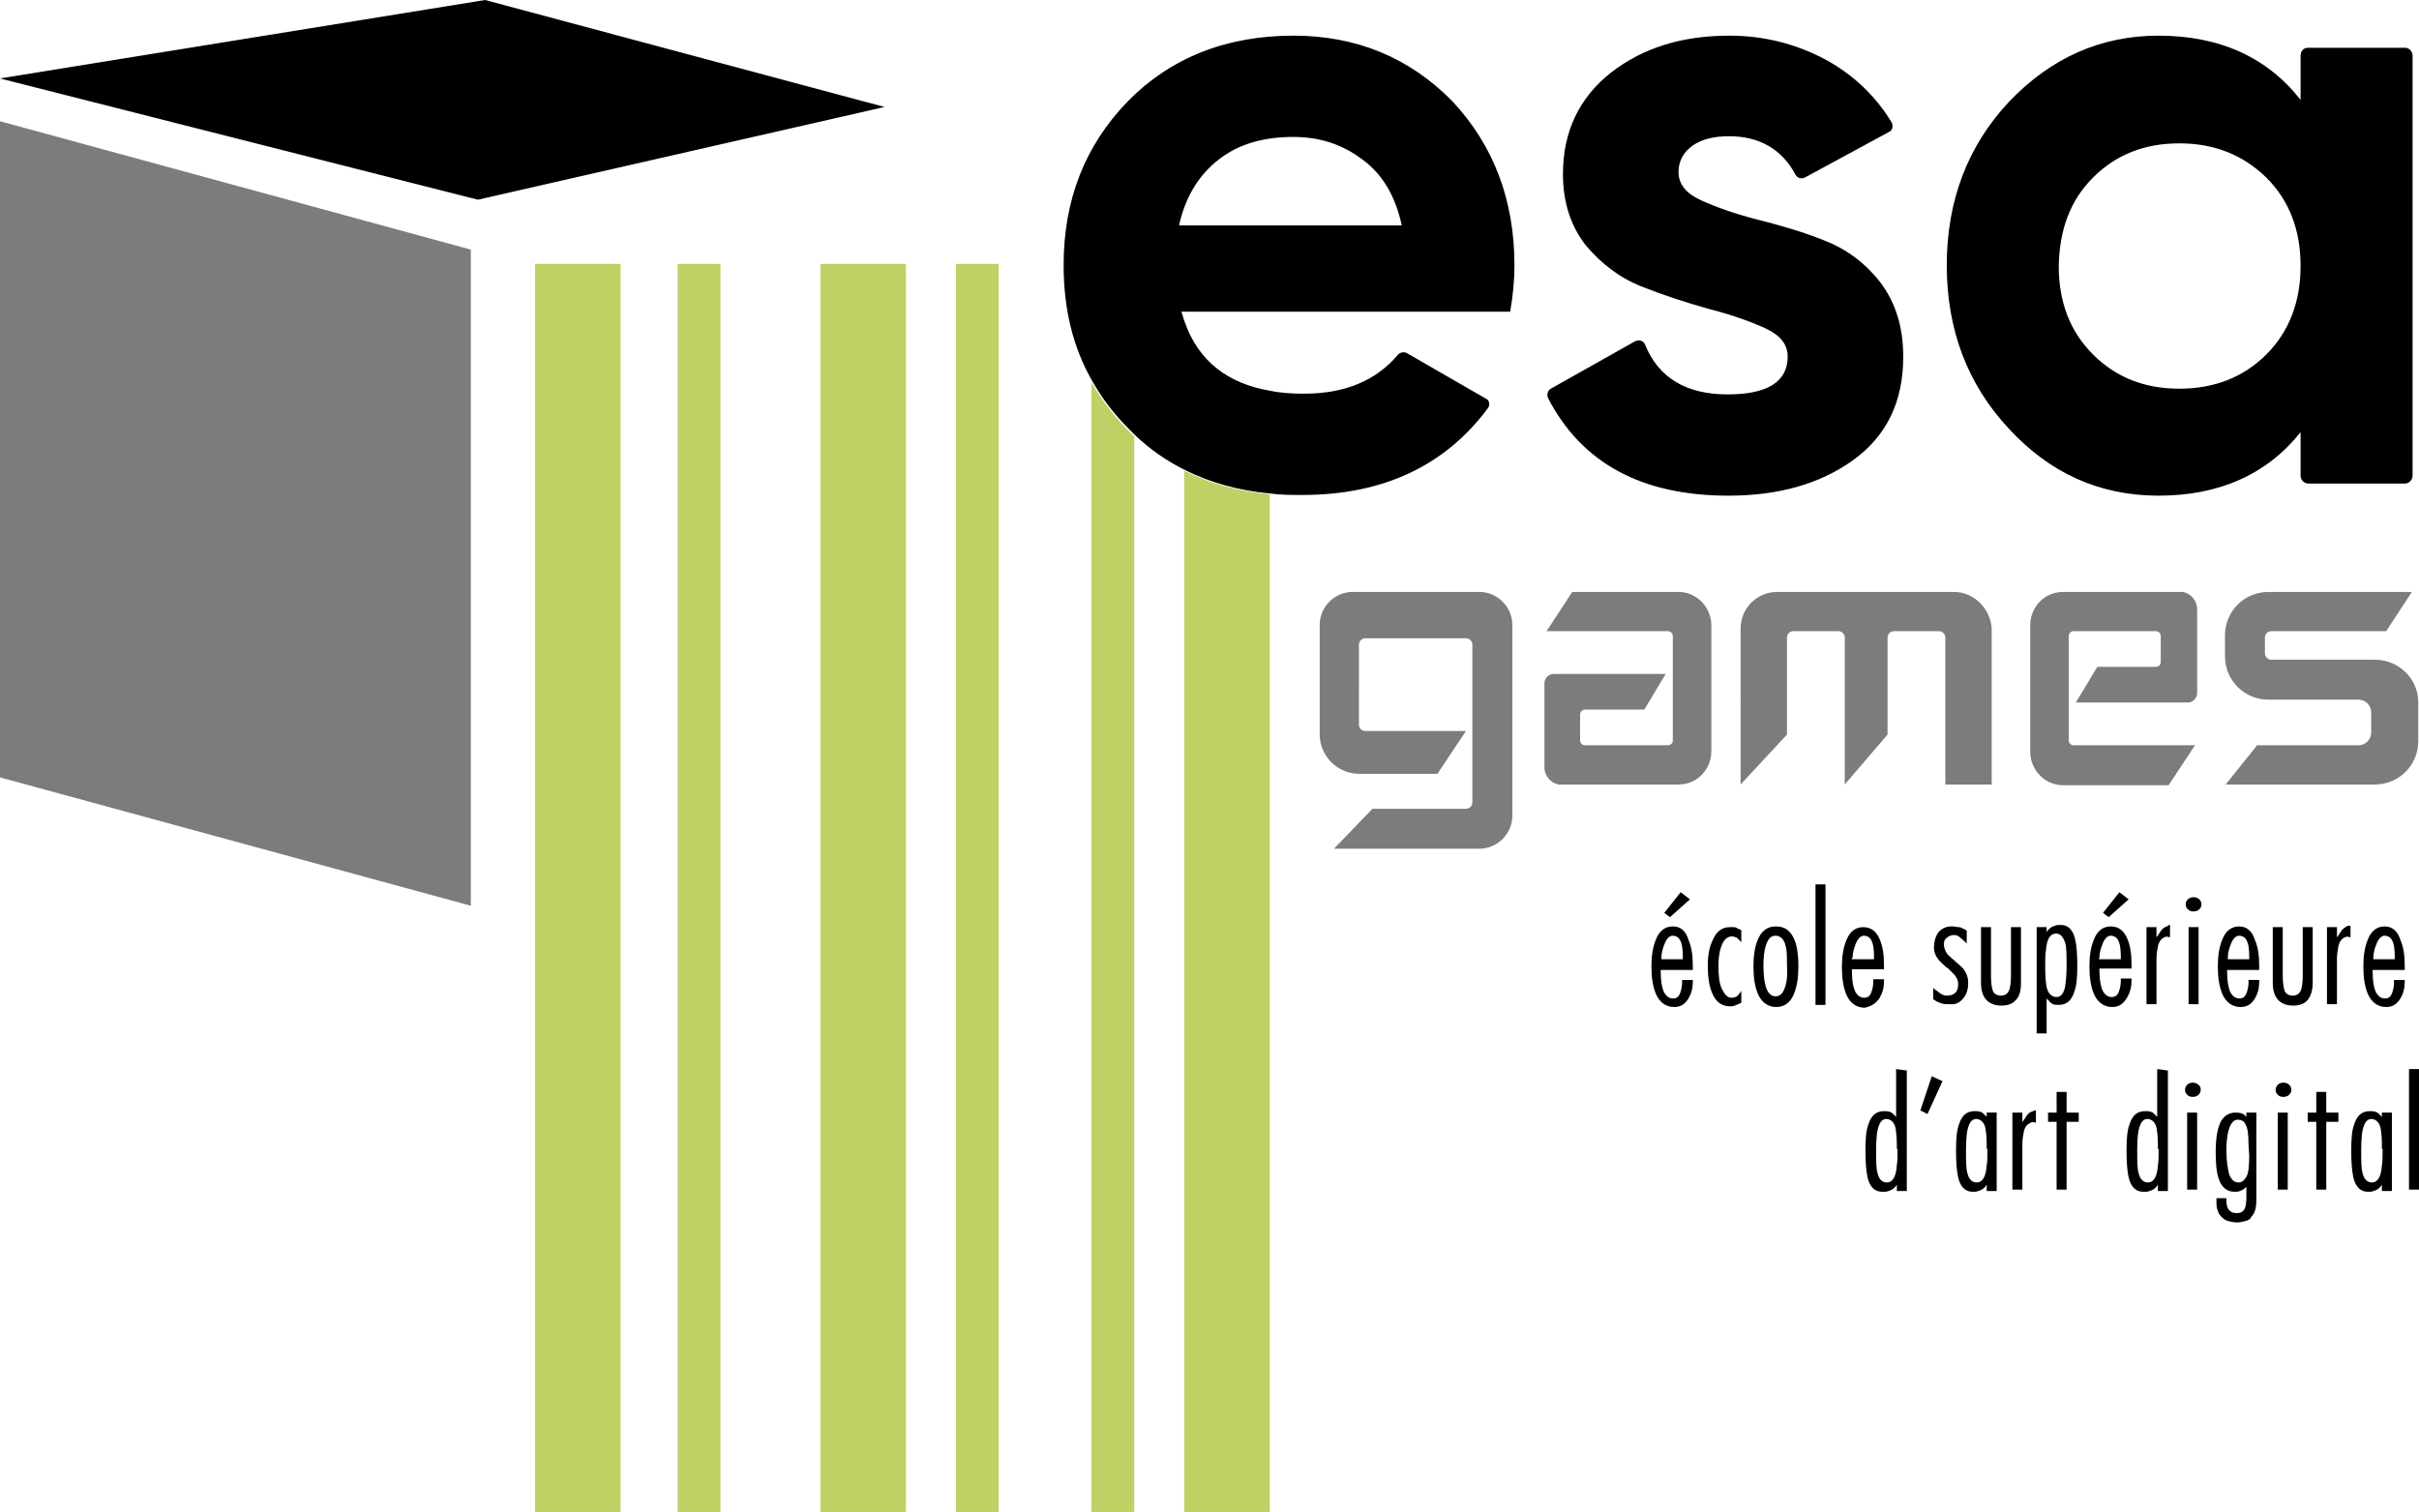 <svg xmlns="http://www.w3.org/2000/svg" width="339.1" height="212"><path d="M158.2 60.4c-2.1-2.1-3.8-4.4-5.2-6.8V212h6V61.2l-.8-.8zM134 37v175h6V37h-6zm-39 0v175h6V37h-6zm71 175h12V69.3c-4.4-.4-8.4-1.5-12-3.3v146zM115 37v175h12V37h-12zm-40 0v175h12V37H75z" fill="#c1d065"/><path d="M0 109l66 18V35L0 17v92zm332.9-16.5h-14.5c-.5 0-.9-.4-.9-.9v-2.2c0-.5.4-.9.9-.9h16.1l3.6-5.5H318c-3.4 0-6.1 2.7-6.1 6.1V92c0 3.4 2.7 6.1 6.1 6.1h12.6c1 0 1.8.8 1.8 1.8v2.8c0 1-.8 1.8-1.8 1.8h-14.2L312 110h20.9c3.4 0 6.1-2.7 6.1-6.1v-5.4c0-3.3-2.7-6-6.1-6zM207.4 83h-17.8c-2.5 0-4.6 2.1-4.6 4.6V103c0 3 2.5 5.5 5.5 5.5h11l4-6h-14.1c-.5 0-.9-.4-.9-.9V90.4c0-.5.4-.9.9-.9h14.1c.5 0 .9.4.9.9v22.1c0 .5-.4.9-.9.9h-13.1L187 119h20.4c2.5 0 4.6-2.1 4.6-4.6V87.6c0-2.5-2.1-4.6-4.6-4.6zm9.4 5.5h17c.4 0 .7.3.7.7v14.6c0 .4-.3.7-.7.7h-11.6c-.4 0-.7-.3-.7-.7v-3.6c0-.4.3-.7.7-.7h8.3l3-5h-15.7c-.7 0-1.3.6-1.3 1.3v11.8c0 1.2.9 2.2 2 2.4h16.8c2.6 0 4.6-2.1 4.6-4.7V87.7c0-2.6-2.1-4.7-4.6-4.7h-14.9l-3.6 5.5zm90.9 16h-17c-.4 0-.7-.3-.7-.7V89.2c0-.4.3-.7.7-.7h11.5c.4 0 .7.3.7.7v3.6c0 .4-.3.7-.7.7H294l-3 5h15.7c.7 0 1.3-.6 1.3-1.3V85.4c0-1.2-.9-2.2-2-2.4h-16.8c-2.6 0-4.6 2.1-4.6 4.7v17.7c0 2.6 2.1 4.7 4.6 4.7H304l3.7-5.6zM273.9 83h-24.8c-2.8 0-5.1 2.3-5.1 5.1V110l6.5-7V89.4c0-.5.4-.9.9-.9h6.3c.5 0 .9.4.9.9V110l6-7V89.4c0-.5.4-.9.9-.9h6.3c.5 0 .9.4.9.9V110h6.5V88.1c-.2-2.8-2.5-5.1-5.3-5.1z" fill="#7d7c7a"/><path d="M302.6 69.5c8.5 0 15.2-3 19.9-8.9v6.1c0 .6.5 1.1 1.1 1.1h13.5c.6 0 1.1-.5 1.1-1.1V7.8c0-.6-.5-1.1-1-1.1h-13.7c-.6 0-1 .5-1 1.1V14c-4.7-6-11.4-9-19.9-9-8.1 0-15.1 3.1-21 9.3-5.8 6.2-8.7 13.9-8.7 22.9s2.9 16.7 8.7 22.9c5.8 6.3 12.8 9.4 21 9.4zm-9.2-44.6c3.2-3.2 7.2-4.8 12.1-4.8 4.9 0 8.9 1.6 12.2 4.8 3.2 3.2 4.8 7.3 4.8 12.4 0 5-1.6 9.2-4.8 12.4-3.2 3.2-7.3 4.8-12.2 4.8-4.9 0-8.9-1.6-12.1-4.8-3.2-3.2-4.8-7.3-4.8-12.4.1-5.1 1.6-9.2 4.8-12.4zM0 11l67 17 57-13L68 0 0 11zm181.3-6c-9.4 0-17.2 3.1-23.2 9.2-6 6.2-9 13.8-9 23 0 6.1 1.3 11.5 4 16.2 1.4 2.5 3.1 4.7 5.2 6.8l.8.8c2.1 2 4.4 3.6 7 4.9 3.6 1.8 7.6 2.9 12 3.3 1.4.2 2.9.2 4.5.2 11.3 0 20-4.1 26-12.2.3-.4.2-1.1-.3-1.3l-11.1-6.4c-.4-.2-.9-.1-1.2.2-3.1 3.7-7.5 5.5-13.2 5.5-1.7 0-3.3-.1-4.7-.4-6-1-10.1-4.2-12-9.6-.2-.5-.3-1-.5-1.5h46.1c.4-2.3.6-4.4.6-6.5 0-9.1-2.9-16.8-8.7-23-6-6.1-13.4-9.2-22.3-9.2zm-16 26.5c.9-3.9 2.7-6.9 5.5-9.1s6.3-3.2 10.5-3.2c3.6 0 6.8 1 9.6 3.1 2.8 2 4.7 5.1 5.6 9.3h-31.2zm94.5 33c4.7-3.4 7-8.2 7-14.5 0-4.2-1.1-7.6-3.2-10.4-2.2-2.8-4.8-4.7-7.9-5.9-3-1.2-6.1-2.1-9.3-2.9-3.1-.8-5.7-1.7-7.9-2.7-2.2-1-3.2-2.3-3.2-4 0-1.5.7-2.8 2-3.7 1.3-.9 3-1.3 5.1-1.3 4.2 0 7.4 1.8 9.3 5.4.3.5.8.6 1.3.4l11.8-6.4c.5-.2.6-.8.4-1.3-2.3-3.8-5.4-6.7-9.2-8.8-4.1-2.2-8.6-3.4-13.6-3.4-6.6 0-12.1 1.7-16.6 5.2-4.4 3.5-6.7 8.2-6.7 14.2 0 4 1.1 7.3 3.2 10 2.2 2.6 4.8 4.6 7.9 5.8 3 1.2 6.1 2.2 9.3 3.1 3.1.8 5.7 1.7 7.9 2.7 2.2 1 3.2 2.3 3.2 4 0 3.5-2.8 5.3-8.4 5.3-5.8 0-9.7-2.3-11.6-7-.2-.5-.8-.7-1.2-.5h-.1l-11.9 6.7c-.4.2-.6.8-.4 1.3 4.7 9.1 13.1 13.7 25.3 13.7 6.9 0 12.8-1.6 17.5-5zM243 130h-.5c-1.1 0-1.9.6-2.4 1.8-.5 1-.7 2.2-.7 3.6 0 1.6.2 2.9.6 3.8.5 1.3 1.4 1.9 2.5 1.9.2 0 .4 0 .7-.1s.4-.2.7-.3l.2-.1v-1.7l-.1.2c-.1.2-.3.3-.4.5-.2.2-.5.3-.9.3-.5 0-.9-.4-1.3-1.2s-.5-1.9-.5-3.3c0-1 .1-1.9.4-2.7.3-.9.8-1.4 1.5-1.4.2 0 .5.1.7.2l.3.3.3.3v-1.7l-.5-.2c-.3-.2-.4-.2-.6-.2zm-8.9-1.4l2.8-2.5-1.3-1-2.3 2.9.8.6zm31.7 21.3v6.7l-.3-.3c-.2-.2-.4-.4-.6-.4-.2-.1-.5-.1-.8-.1-1.1 0-1.8.6-2.2 1.9-.3.8-.4 2-.4 3.6 0 1.7.1 2.9.3 3.8.3 1.3 1 2 2 2h.5c.2 0 .4-.1.7-.2.3-.1.5-.3.7-.5l.2-.3v.9h1.4v-16.9l-1.5-.2zm.2 11.2c0 1 0 1.8-.1 2.3-.1 1.6-.6 2.4-1.4 2.4-.6 0-1.1-.4-1.3-1.3-.2-.6-.2-1.7-.2-3.3 0-1.5.1-2.7.4-3.4.2-.6.6-.9 1-.9.6 0 1.1.4 1.3 1.2.1.5.2 1.3.2 2.4v.6zm9.2-21.1c.5-.6.7-1.3.7-2.1 0-.3 0-.6-.1-.9-.1-.4-.3-.8-.6-1.2-.2-.2-.5-.5-1-.9l-.2-.2c-.5-.4-.8-.7-1-.9-.3-.4-.5-.9-.5-1.4 0-.4.1-.7.4-.9.2-.2.6-.4 1-.4.3 0 .6.1.8.3.1.1.4.3.7.6l.3.3v-1.8l-.3-.2c-.3-.1-.5-.3-.8-.3s-.6-.1-.9-.1h-.4c-.7.1-1.3.4-1.7 1-.3.5-.5 1.2-.5 2 0 .5.2 1.1.6 1.6.1.2.5.5 1.1 1.1l.3.2.9.9c.3.4.5.8.5 1.2 0 .6-.1 1-.4 1.3-.3.3-.7.4-1.2.4-.3 0-.6-.1-.9-.3-.1-.1-.4-.3-.8-.6l-.2-.2v1.6l.3.2c.3.2.6.3.9.4.3.1.6.1.9.1H273.4c.7.1 1.3-.2 1.8-.8zm-6 15.7l1 .5 2.1-4.6-1.5-.7-1.6 4.8zm-14.7-14.8h1.4V124h-1.4v16.9zm41.1-12.3l2.8-2.5-1.3-1-2.3 2.9.8.6zm-46.7 1.3c-1.1 0-2 .6-2.5 1.9-.4.9-.6 2.2-.6 3.7 0 1.6.2 2.8.6 3.8.5 1.2 1.4 1.9 2.6 1.9 1.1 0 2-.6 2.5-1.9.4-1 .6-2.2.6-3.8 0-2.1-.3-3.5-.9-4.4-.6-.9-1.3-1.2-2.3-1.2zm1.4 8.3c-.3 1-.7 1.5-1.4 1.5-.5 0-.9-.3-1.2-.9-.3-.7-.5-1.8-.5-3.3 0-1.2.1-2.1.3-2.8.3-1 .7-1.5 1.4-1.5s1.2.5 1.4 1.4c.2.6.2 1.5.2 2.7.1 1.3 0 2.2-.2 2.9zm-15.8-8.3c-1.1 0-1.9.6-2.4 1.9-.4 1-.6 2.2-.6 3.7 0 1.6.2 2.8.6 3.8.5 1.2 1.4 1.9 2.6 1.9.9 0 1.5-.4 2-1.2.4-.7.6-1.4.6-2.3v-.3h-1.5v.3c0 .6-.1 1.1-.3 1.6-.2.5-.5.7-1 .7s-.9-.3-1.2-.8c-.3-.6-.5-1.6-.5-3v-.2h4.5v-.7c0-1.4-.2-2.6-.6-3.5-.4-1.3-1.1-1.9-2.2-1.9zm-1.6 4.7v-.3c0-.7.2-1.4.5-2.1.3-.7.7-1 1.1-1 .4 0 .8.2 1 .6.3.5.4 1.3.4 2.3v.4h-3v.1zm30.6 5.3c.4-.7.6-1.4.6-2.3v-.3h-1.5v.3c0 .6-.1 1.1-.3 1.6-.2.5-.5.7-1 .7s-.9-.3-1.2-.8c-.3-.6-.5-1.6-.5-3v-.2h4.5v-.7c0-1.4-.2-2.6-.6-3.5-.5-1.2-1.3-1.7-2.3-1.7-1.1 0-1.9.6-2.4 1.9-.4 1-.6 2.2-.6 3.7 0 1.6.2 2.8.6 3.8.5 1.2 1.4 1.9 2.6 1.9.9-.2 1.6-.6 2.1-1.4zm-3.8-5.6c0-.7.2-1.4.5-2.1.3-.7.7-1 1.1-1 .4 0 .8.2 1 .6.3.5.4 1.3.4 2.3v.4h-3.1v-.2zm47.8-8.5c-.3 0-.6.1-.8.3-.2.2-.3.4-.3.7 0 .3.1.5.3.7.2.2.4.3.8.3.3 0 .6-.1.8-.3s.3-.4.3-.7c0-.3-.1-.5-.3-.7s-.5-.3-.8-.3zm18.6 27.3h-1.4v2.9h-1.2v1.3h1.2v9.5h1.4v-9.5h1.7V156h-1.7v-2.9zm-1.9-23.1h-1.4v6.9c0 .8-.1 1.4-.2 1.8-.2.6-.6.9-1.2.9s-1.1-.3-1.2-.9c-.1-.3-.2-1-.2-1.8V130h-1.4v7.8c0 2.1 1 3.2 2.9 3.2.9 0 1.6-.3 2-.8s.7-1.3.7-2.4V130zm-4.1 21.8c-.3 0-.6.1-.8.3-.2.2-.3.5-.3.7 0 .3.1.5.3.7.2.2.4.3.8.3.3 0 .6-.1.8-.3.2-.2.3-.4.3-.7 0-.3-.1-.5-.3-.7-.2-.2-.5-.3-.8-.3zm-.8 15h1.4V156h-1.4v10.8zm-4.2-10l-.3-.3c-.3-.4-.8-.5-1.4-.5-.9 0-1.5.4-2 1.1-.5.9-.8 2.3-.8 4.4 0 1.6.1 2.8.4 3.7.4 1.3 1.2 1.9 2.2 1.9.3 0 .6 0 .8-.1.2-.1.5-.2.7-.4l.2-.2v1.5c0 .8-.1 1.4-.3 1.7s-.5.5-1 .5-.8-.1-1.1-.4-.4-.8-.4-1.4v-.3h-1.4v.2c0 .5 0 1 .1 1.3s.2.7.5 1 .6.6 1 .7c.4.1.8.2 1.3.2.4 0 .8-.1 1.2-.2.4-.1.7-.3.8-.6.3-.3.5-.7.6-1.2.1-.5.1-1 .1-1.5V156h-1.4v.8h.2zm.2 5.2c0 1.5-.1 2.5-.4 3-.3.5-.6.8-1.1.8-.6 0-1-.4-1.3-1.1-.2-.8-.4-1.9-.4-3.4 0-1.1.1-2 .3-2.8.3-1 .7-1.5 1.3-1.5.5 0 .9.2 1.1.7.3.5.4 1.4.4 2.8l.1 1.5zm-1.4-32.1c-1.1 0-1.9.6-2.4 1.9-.4 1-.6 2.2-.6 3.7 0 1.6.2 2.8.6 3.8.5 1.2 1.4 1.9 2.6 1.9.9 0 1.5-.4 2-1.2.4-.7.6-1.4.6-2.3v-.3h-1.5v.3c0 .6-.1 1.1-.3 1.6-.2.5-.5.7-1 .7s-.9-.3-1.2-.8c-.3-.6-.5-1.6-.5-3v-.2h4.5v-.7c0-1.4-.2-2.6-.6-3.5-.4-1.3-1.2-1.9-2.2-1.9zm-1.6 4.7v-.3c0-.7.2-1.4.5-2.1.3-.7.7-1 1.1-1 .4 0 .8.2 1 .6.3.5.4 1.3.4 2.3v.4h-3v.1zm17.2-4.8h-.2c-.2 0-.4.1-.5.2-.2.1-.3.2-.5.4l-.6.9-.1.1V130h-1.4v10.8h1.4v-6.4c0-.6.1-1.2.2-1.7s.3-.8.5-1c.2-.2.4-.3.5-.3.2-.1.3-.1.5 0h.2v-1.6zm4.8.1c-1.1 0-1.9.6-2.4 1.9-.4 1-.6 2.2-.6 3.7 0 1.6.2 2.8.6 3.8.5 1.2 1.4 1.9 2.6 1.9.9 0 1.5-.4 2-1.2.4-.7.6-1.4.6-2.3v-.3h-1.5v.3c0 .6-.1 1.1-.3 1.6-.2.5-.5.7-1 .7s-.9-.3-1.2-.8c-.3-.6-.5-1.6-.5-3v-.2h4.5v-.7c0-1.4-.2-2.6-.6-3.5-.4-1.3-1.2-1.9-2.2-1.9zm-1.6 4.7v-.3c0-.7.2-1.4.5-2.1.3-.7.7-1 1.1-1 .4 0 .8.2 1 .6.3.5.4 1.3.4 2.3v.4h-3zm5 15.3v16.9h1.4v-16.9h-1.4zm-3.8 6.7l-.3-.3c-.2-.2-.4-.4-.6-.4-.2-.1-.5-.1-.8-.1-1.1 0-1.8.6-2.2 1.9-.3.8-.4 2-.4 3.6 0 1.7.1 2.9.3 3.8.3 1.3 1 2 2 2h.4c.2 0 .4-.1.7-.2.3-.1.5-.3.7-.5l.2-.3v.9h1.4v-11h-1.4v.6zm.1 4.5c0 1 0 1.8-.1 2.3-.1 1.6-.6 2.4-1.4 2.4-.6 0-1.1-.4-1.3-1.3-.2-.6-.2-1.7-.2-3.3 0-1.5.1-2.7.4-3.4.2-.6.6-.9 1-.9.6 0 1.1.4 1.3 1.2.1.5.2 1.3.2 2.4v.6zM303.5 130c-.2.1-.3.2-.5.4l-.6.9-.1.1V130h-1.4v10.8h1.4v-6.4c0-.6.1-1.2.2-1.7s.3-.8.5-1c.2-.2.4-.3.5-.3.2-.1.3-.1.5 0h.2v-1.7h-.2c-.1.2-.3.2-.5.3zm-15.7 10.8c.2.1.5.1.8.1 1.1 0 1.8-.6 2.2-1.9.3-.8.4-2 .4-3.6s-.1-2.9-.3-3.7c-.3-1.3-1-2-1.9-2h-.5c-.2 0-.4.1-.7.2-.3.1-.5.3-.7.5l-.2.3v-.7h-1.4v14.9h1.4V140l.3.3c.2.3.4.4.6.5zm-1.1-5.2c0-1 0-1.8.1-2.3.1-1.6.6-2.4 1.4-2.4.6 0 1 .4 1.3 1.3.2.6.2 1.8.2 3.3 0 1.2-.1 2.1-.2 2.8-.2 1-.6 1.5-1.2 1.5-.7 0-1.2-.5-1.4-1.4-.1-.5-.2-1.4-.2-2.8zm3 17.5h-1.4v2.9h-1.2v1.3h1.2v9.5h1.4v-9.5h1.7V156h-1.7v-2.9zm9.1-15.6v-.3h-1.5v.3c0 .6-.1 1.1-.3 1.6-.2.5-.5.7-1 .7s-.9-.3-1.2-.8c-.3-.6-.5-1.6-.5-3v-.2h4.5v-.7c0-1.4-.2-2.6-.6-3.5-.5-1.2-1.3-1.7-2.3-1.7-1.1 0-1.9.6-2.4 1.9-.4 1-.6 2.2-.6 3.7 0 1.6.2 2.8.6 3.8.5 1.2 1.4 1.9 2.6 1.9.9 0 1.5-.4 2-1.2.5-.8.7-1.6.7-2.5zm-4.5-3.2c0-.7.2-1.4.5-2.1.3-.7.7-1 1.1-1 .4 0 .8.2 1 .6.3.5.4 1.3.4 2.3v.4h-3.1l.1-.2zm-11 3.6V130h-1.4v6.9c0 .8-.1 1.4-.2 1.8-.2.6-.6.9-1.2.9s-1.1-.3-1.2-.9c-.1-.3-.2-1-.2-1.8V130h-1.4v7.8c0 2.1 1 3.2 2.9 3.2.9 0 1.6-.3 2-.8.5-.5.7-1.3.7-2.3zm1.4 18c-.2.1-.3.2-.5.4l-.6.9-.1.1V156h-1.4v10.8h1.4v-6.4c0-.6.1-1.2.2-1.7s.3-.8.5-1c.2-.1.3-.2.5-.3.2-.1.3-.1.5 0h.2v-1.7h-.2c-.2.1-.4.2-.5.2zm-6.2.7l-.3-.3c-.2-.2-.4-.4-.6-.4-.2-.1-.5-.1-.8-.1-1.1 0-1.8.6-2.2 1.9-.3.8-.4 2-.4 3.6 0 1.7.1 2.9.3 3.8.3 1.3 1 2 2 2h.4c.2 0 .4-.1.7-.2.3-.1.5-.3.7-.5l.2-.3v.9h1.4v-11h-1.4v.6zm.1 4.5c0 1 0 1.8-.1 2.3-.1 1.6-.6 2.4-1.4 2.4-.6 0-1.1-.4-1.3-1.3-.2-.6-.2-1.7-.2-3.3 0-1.5.1-2.7.4-3.4.2-.6.6-.9 1-.9.6 0 1.1.4 1.3 1.2.1.5.2 1.3.2 2.4v.6zm23.8-11.2v6.7l-.3-.3c-.2-.2-.4-.4-.6-.4-.2-.1-.5-.1-.8-.1-1.1 0-1.8.6-2.2 1.9-.3.8-.4 2-.4 3.6 0 1.7.1 2.9.3 3.8.3 1.3 1 2 2 2h.5c.2 0 .4-.1.7-.2.3-.1.5-.3.7-.5l.2-.3v.9h1.4v-16.9l-1.5-.2zm.2 11.2c0 1 0 1.8-.1 2.3-.1 1.6-.6 2.4-1.4 2.4-.6 0-1.1-.4-1.3-1.3-.2-.6-.2-1.7-.2-3.3 0-1.5.1-2.7.4-3.4.2-.6.6-.9 1-.9.6 0 1.1.4 1.3 1.2.1.5.2 1.3.2 2.4v.6zm4.8-9.3c-.3 0-.6.1-.8.3-.2.2-.3.5-.3.7 0 .3.1.5.3.7.2.2.4.3.8.3.3 0 .6-.1.8-.3.2-.2.3-.4.3-.7 0-.3-.1-.5-.3-.7-.3-.2-.5-.3-.8-.3zm-.8 15h1.4V156h-1.4v10.8zm1.6-36.8h-1.4v10.8h1.4V130z"/></svg>